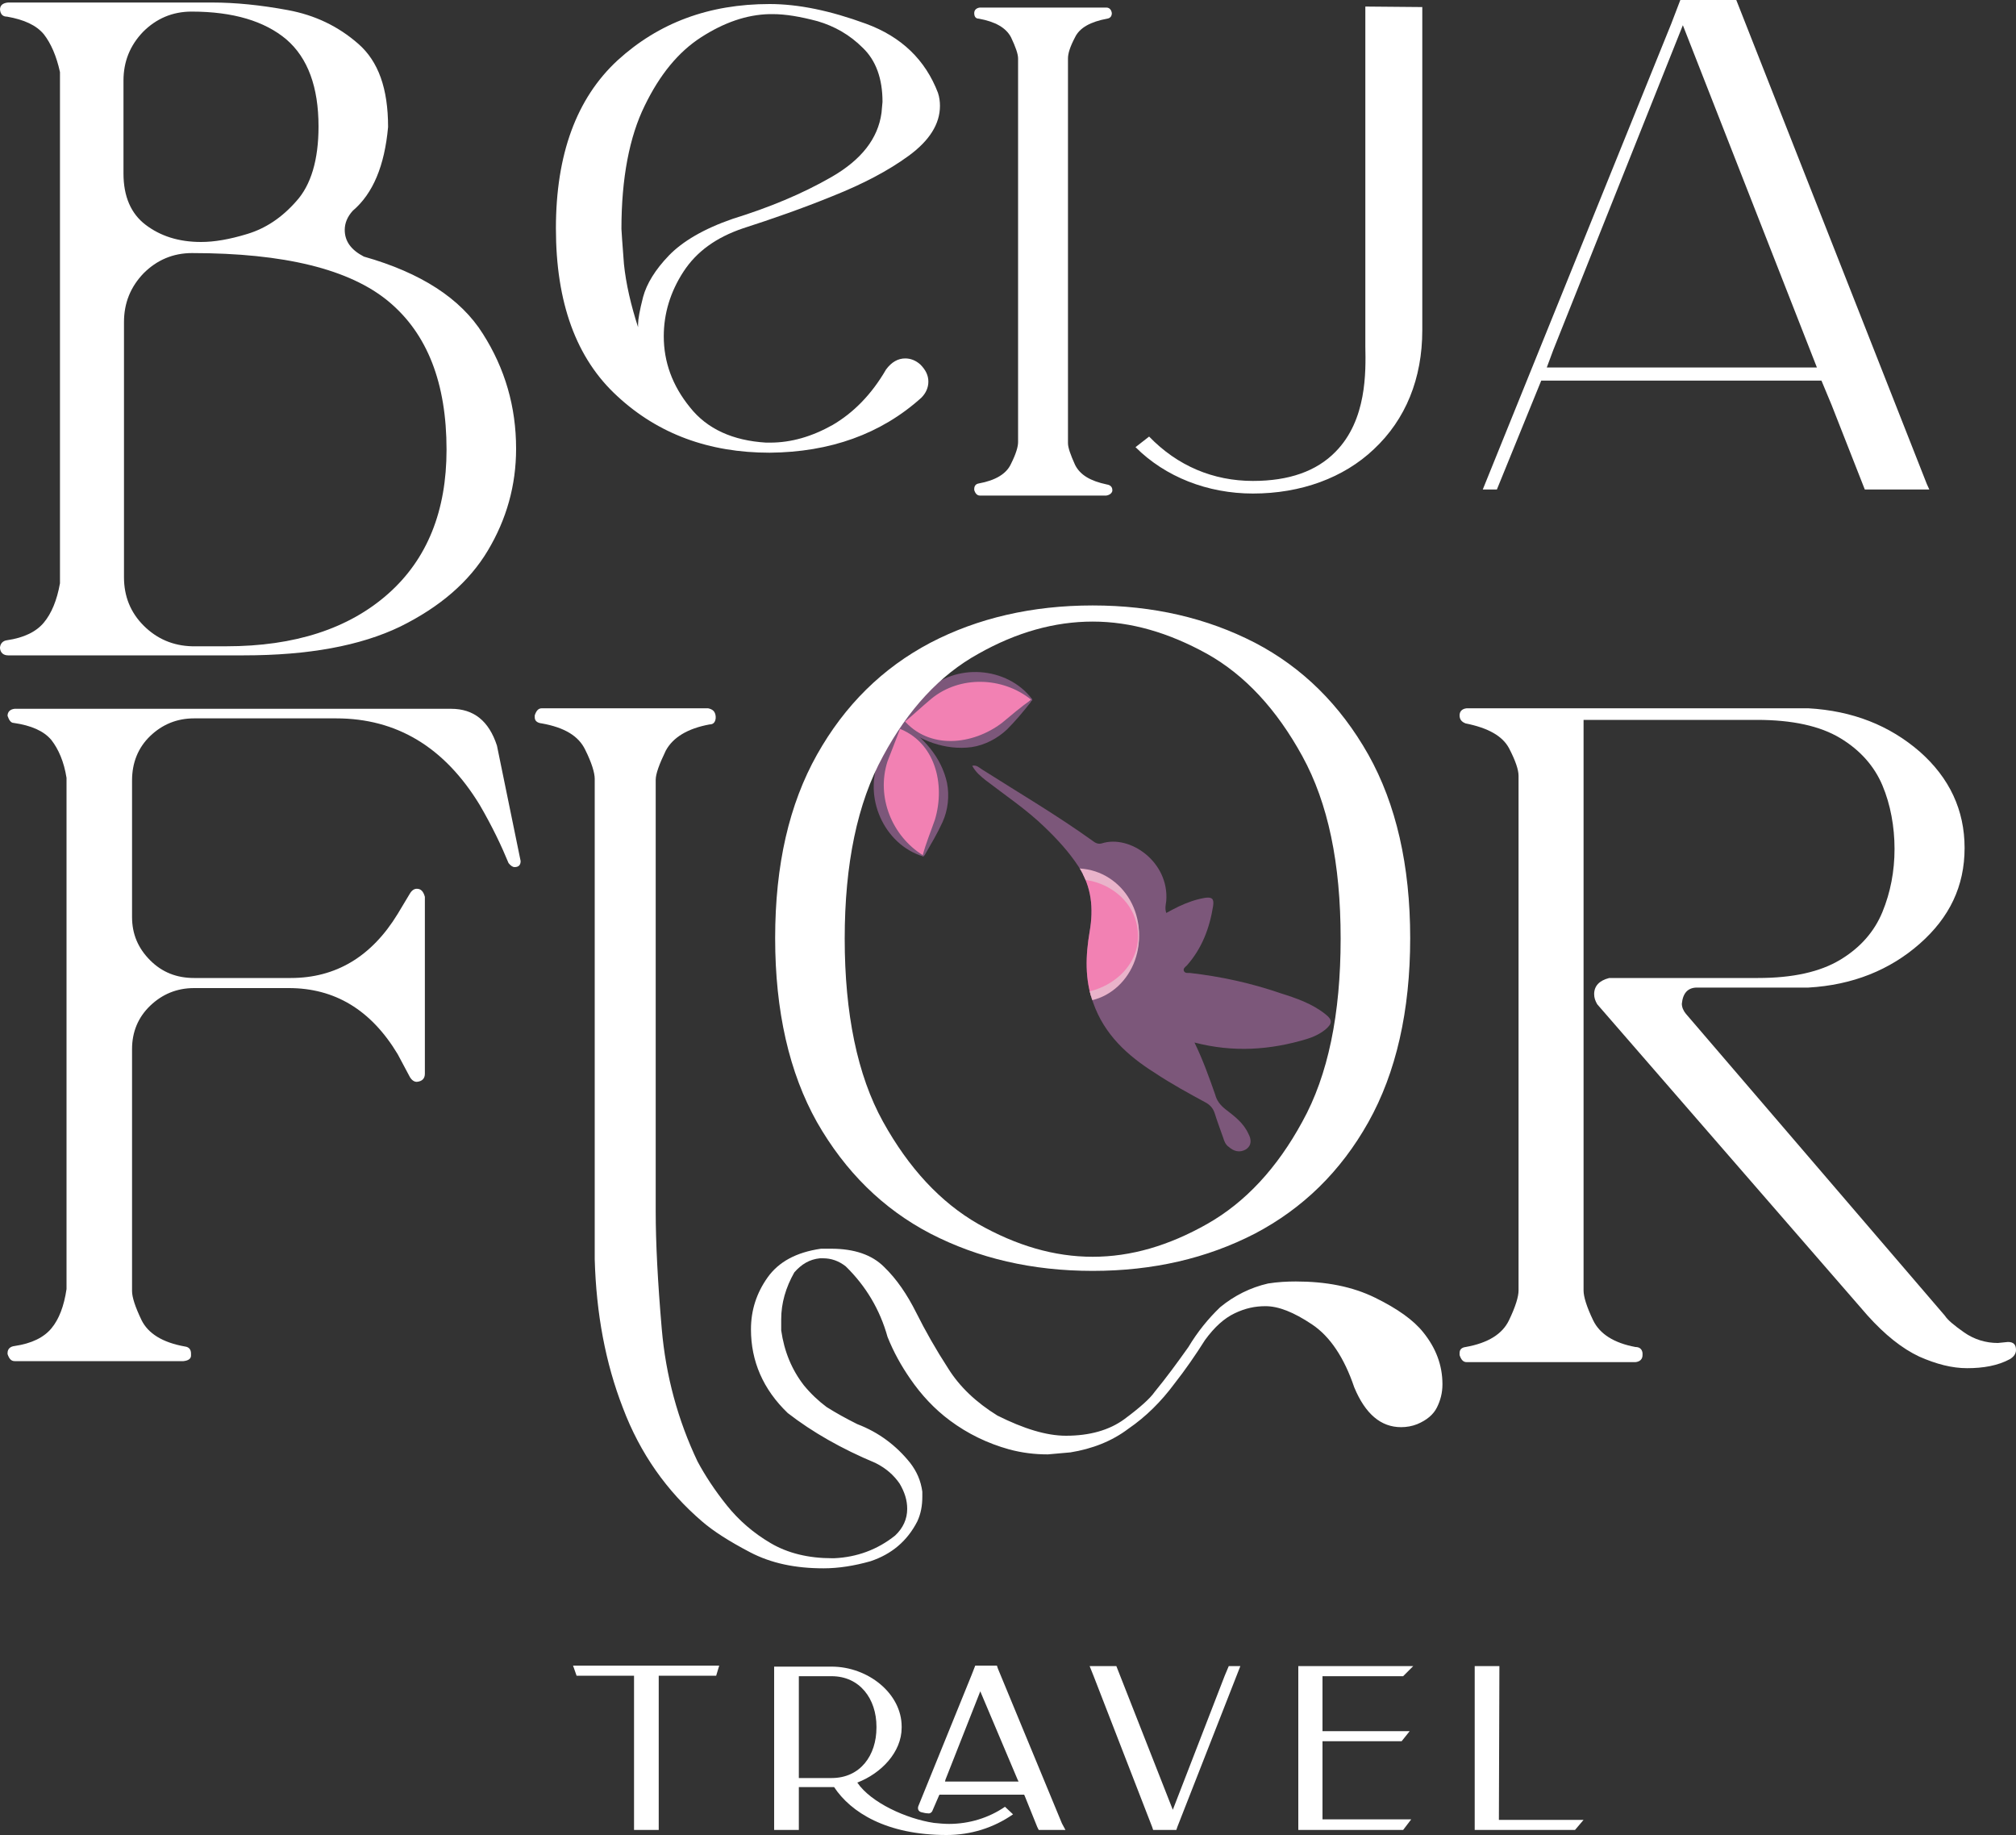 <?xml version="1.0" encoding="utf-8"?>
<!-- Generator: Adobe Illustrator 28.2.0, SVG Export Plug-In . SVG Version: 6.00 Build 0)  -->
<svg version="1.1" id="Capa_2_00000000218173549029340850000007483589801772882828_"
	 xmlns="http://www.w3.org/2000/svg" xmlns:xlink="http://www.w3.org/1999/xlink" x="0px" y="0px" viewBox="0 0 400 364"
	 style="enable-background:new 0 0 400 364;" xml:space="preserve">
<rect x="0" y="0" width="400" height="364" fill="#333333" stroke="none"/>
<style type="text/css">
	.st0{fill:#F281B3;}
	.st1{fill:#7C577A;}
	.st2{fill:#FFFFFF;}
	.st3{clip-path:url(#SVGID_00000070841565219733365240000000293800381898832772_);}
	.st4{fill:#E9B3CA;}
</style>
<g>
	<g>
		<path class="st0" d="M183.2,169.8L183.2,169.8l2.7-5.9c3.4-7.6,0.1-16.5-7.5-20l0,0l-2.7,5.9C172.2,157.4,175.6,166.4,183.2,169.8
			L183.2,169.8z"/>
		<path class="st1" d="M183.2,169.7c-0.3,0.1-0.1,0-0.1,0v-0.1c0.6-2.3,1.6-4.7,2.4-7c2.1-7,0.1-15.5-7.4-18.2
			c1.5-0.5,0.4-0.1,0.7-0.3c0,0.1-0.1,0.3-0.2,0.4c-0.8,2.2-1.7,4.4-2.5,6.5C173.8,158.1,177,165.9,183.2,169.7L183.2,169.7
			L183.2,169.7z M183.2,169.9c-7.9-2.4-12-11.9-8.7-19.4c0.9-2.2,2.1-4.3,3.2-6.4l0.2-0.3v-0.1l0,0l0,0c0.3-0.1-0.7,0.3,0.7-0.3
			c4.5,2.6,8.2,6.8,9.3,11.9c0.5,2.6,0.2,5.4-0.9,7.8c-1,2.2-2.2,4.2-3.4,6.3l-0.1,0.2l-0.1,0.1l0,0l0,0l0,0
			C183.2,169.8,183.4,169.8,183.2,169.9L183.2,169.9L183.2,169.9z"/>
	</g>
	<g>
		<path class="st0" d="M204.7,138.7L204.7,138.7l-4.6,4.5c-5.9,5.8-15.5,5.8-21.3-0.1l0,0l4.6-4.5
			C189.3,132.7,198.8,132.8,204.7,138.7z"/>
		<path class="st1" d="M204.8,138.7c0,0.3,0,0.1,0,0.2c0,0,0,0.1-0.1,0.1c0,0-0.2,0.2-0.2,0.3c-1.5,1.9-3,3.7-4.7,5.4
			c-1.9,1.8-4.4,3.1-7,3.5c-5.2,0.7-10.4-1.3-14.4-4.6c0-1.6,0-0.4,0-0.8l0.1-0.1l0.1-0.1l0.2-0.2c1.6-1.8,3.1-3.6,4.9-5.2
			C189.4,131.5,199.8,132.1,204.8,138.7L204.8,138.7L204.8,138.7z M204.6,138.8c-5.7-4.6-14.2-4.8-19.8-0.2
			c-1.8,1.5-3.5,3.1-5.3,4.6l-0.2,0.2l-0.1,0.1l0,0l0,0l0,0c0-0.3,0,0.8,0-0.8c5.1,6.1,13.8,5.1,19.6,0.7
			C200.6,141.9,202.6,140.2,204.6,138.8v-0.1l0,0l0,0C204.6,138.7,204.6,138.5,204.6,138.8L204.6,138.8L204.6,138.8z"/>
	</g>
	<g>
		<path class="st2" d="M36.4,270H2.9c-0.7,0-1.1-0.5-1.4-1.4v-0.2c0-0.8,0.5-1.3,1.4-1.4c3.4-0.5,5.8-1.7,7.3-3.5s2.5-4.4,3-7.8
			V154.3c-0.5-3.2-1.6-5.7-3-7.5c-1.5-1.8-4-2.9-7.5-3.4c-0.5,0-0.9-0.5-1.2-1.4c0-0.8,0.5-1.3,1.4-1.4h86.6c4.5,0,7.5,2.4,9.1,7.3
			l4.7,22.9c0,0.8-0.4,1.2-1.2,1.2c-0.4,0-0.8-0.3-1.2-0.8c-1.4-3.4-3.2-7.2-5.7-11.5c-7-11.5-16.5-17.2-28.5-17.2H38.5
			c-3.4,0-6.3,1.2-8.7,3.5s-3.6,5.3-3.6,8.8v27.1c0,3.4,1.2,6.2,3.6,8.6c2.4,2.4,5.3,3.5,8.7,3.5h19.2c8.9,0,16-4.2,21.2-12.7l2.4-4
			c0.4-0.7,0.9-1,1.4-1c0.8,0,1.3,0.5,1.6,1.6V213c0,0.9-0.5,1.5-1.6,1.6c-0.5,0-1-0.3-1.4-1l-2.4-4.5c-5.3-8.8-12.5-13.1-21.6-13.1
			H38.5c-3.4,0-6.3,1.2-8.7,3.5s-3.6,5.2-3.6,8.6v48c0,1.2,0.6,3.1,1.9,5.8c1.3,2.6,4.1,4.4,8.6,5.2c0.8,0.1,1.2,0.6,1.2,1.4v0.4
			C37.9,269.5,37.4,269.9,36.4,270L36.4,270z"/>
		<path class="st2" d="M140.5,140.5h-33c-0.7,0-1.1,0.5-1.4,1.4v0.4c0,0.7,0.5,1.1,1.4,1.2c4.5,0.8,7.3,2.5,8.6,5.2
			c1.3,2.6,1.9,4.6,1.9,5.8v95.3c0.3,10.7,2.1,20.5,5.6,29.5c3.4,9,8.7,16.5,15.7,22.5c2.2,1.9,5.3,3.9,9.5,6.1s9,3.2,14.6,3.2
			c3,0,6.1-0.5,9.3-1.4c4.2-1.4,7.3-4,9.3-7.9c0.7-1.5,1-3.1,1-4.9v-1c-0.3-2.2-1.1-4-2.4-5.7c-2.8-3.5-6.3-6.1-10.5-7.7
			c-2.2-1.1-4.2-2.2-6.1-3.4c-1.6-1.2-3.1-2.6-4.5-4.3c-2.4-3.1-3.9-6.7-4.5-10.9v-2.2c0-3.2,0.9-6.3,2.6-9.3c1.4-1.6,3-2.6,5.1-2.8
			h0.6c1.6,0,3.1,0.5,4.5,1.6c4,3.9,6.8,8.6,8.3,14c1.2,3,2.7,5.7,4.5,8.3c2.2,3.2,4.8,6,7.9,8.3c3.5,2.6,7.4,4.5,11.7,5.7
			c2.6,0.7,5.1,1,7.7,1l4.5-0.4c4.3-0.7,8.2-2.2,11.5-4.7c3.5-2.4,6.5-5.4,9.1-8.9c2.2-2.8,4.2-5.7,6.1-8.7c1.9-2.6,3.8-4.3,5.9-5.3
			s4-1.4,6.1-1.4c2.6,0,5.6,1.2,9.2,3.6c3.6,2.4,6.4,6.6,8.4,12.5c2.2,5.3,5.3,7.9,9.3,7.9c1.1,0,2.2-0.2,3.2-0.6
			c1.9-0.8,3.2-1.9,3.9-3.3c0.7-1.4,1.1-2.9,1.1-4.6c0-3.8-1.3-7.2-3.8-10.3c-1.9-2.4-5.1-4.7-9.6-6.9c-4.5-2.2-9.7-3.2-15.7-3.2
			c-1.8,0-3.6,0.1-5.5,0.4c-3.5,0.8-6.7,2.4-9.5,4.7c-2.4,2.3-4.5,4.9-6.3,7.9c-2.2,3.1-4.4,6.1-6.7,8.9c-0.9,1.3-2.9,3.1-6,5.4
			c-3,2.2-6.9,3.3-11.6,3.3c-3.9,0-8.4-1.4-13.6-4c-4.2-2.6-7.5-5.7-9.8-9.4c-2.4-3.7-4.5-7.4-6.3-11s-3.9-6.7-6.4-9.1
			c-2.4-2.4-5.9-3.6-10.5-3.6h-2c-4.9,0.7-8.4,2.6-10.6,5.7c-2.2,3.1-3.3,6.5-3.3,10.3c0,6.3,2.4,11.9,7.3,16.6
			c4.9,3.8,10.7,7.1,17.4,9.9c2.2,1.1,3.7,2.5,4.8,4.1c1,1.7,1.5,3.3,1.5,5c0,2-0.8,3.8-2.4,5.3c-3.5,2.8-7.6,4.3-12.1,4.5h-0.4
			c-4.7,0-8.8-1-12.2-3s-6.3-4.5-8.7-7.5s-4.3-5.9-5.8-8.7c-3.9-8.2-6.3-17-7.1-26.3c-0.8-9.3-1.2-17.1-1.2-23.3v-85.6
			c0-1.2,0.7-3.1,2-5.8c1.4-2.6,4.3-4.4,8.7-5.2c0.7,0,1.1-0.4,1.2-1.2v-0.4C141.9,141.1,141.4,140.7,140.5,140.5L140.5,140.5z"/>
		<path class="st2" d="M216.8,252.1c-12,0-22.7-2.5-32.2-7.4c-9.4-4.9-16.9-12.3-22.5-22.1c-5.5-9.8-8.3-22-8.3-36.5
			c0-14.6,2.8-26.6,8.3-36.4c5.5-9.8,13-17.2,22.5-22.2c9.4-4.9,20.2-7.4,32.2-7.4s22.7,2.5,32.2,7.4c9.4,4.9,16.9,12.3,22.5,22.2
			c5.5,9.8,8.3,22,8.3,36.4s-2.8,26.7-8.3,36.5s-13,17.1-22.5,22.1C239.5,249.6,228.8,252.1,216.8,252.1z M216.8,249.3
			c7.6,0,15.1-2.2,22.7-6.5c7.6-4.3,13.9-11.1,18.9-20.3c5.1-9.2,7.6-21.3,7.6-36.3s-2.5-26.9-7.6-36.2
			c-5.1-9.3-11.4-16.1-18.9-20.3c-7.6-4.2-15.1-6.4-22.7-6.4c-7.5,0-15.1,2.1-22.7,6.4c-7.6,4.2-13.9,11-18.9,20.3
			c-5.1,9.3-7.6,21.4-7.6,36.2s2.5,27.1,7.6,36.3s11.4,16,18.9,20.3C201.7,247.1,209.2,249.3,216.8,249.3z"/>
		<path class="st2" d="M390.3,271.4c-3,0-6.1-0.8-9.5-2.3c-3.4-1.6-6.8-4.3-10.3-8.2l-53.6-61.7c-0.4-0.7-0.6-1.3-0.6-2
			c0-1.6,1-2.7,3-3.2h29.5c6.9,0,12.3-1.2,16.3-3.6c4-2.4,6.8-5.6,8.4-9.5c1.6-3.9,2.4-8.1,2.4-12.5s-0.8-8.8-2.4-12.6
			c-1.6-3.8-4.4-7-8.4-9.4s-9.5-3.6-16.5-3.6h-34.4V256c0,1.2,0.6,3.2,1.9,5.9c1.3,2.7,4.1,4.5,8.4,5.3c0.8,0,1.3,0.4,1.4,1.2v0.4
			c0,0.8-0.5,1.3-1.4,1.4H291c-0.7,0-1.1-0.5-1.4-1.4v-0.4c0-0.7,0.4-1.1,1.2-1.2c4.5-0.8,7.3-2.6,8.6-5.3c1.3-2.7,1.9-4.7,1.9-5.9
			V153.9c0-1.2-0.6-3-1.9-5.5c-1.3-2.4-4.1-4-8.6-4.9c-0.8-0.3-1.2-0.8-1.2-1.6s0.5-1.3,1.4-1.4h67.8c8.8,0.5,16.1,3.4,22.1,8.6
			c5.9,5.2,8.9,11.6,8.9,19.1c0,7.6-3,13.8-8.9,19c-5.9,5.2-13.3,8.2-22.1,8.7h-22.1c-1.8,0-2.8,1.1-3,3.2c0,0.7,0.3,1.4,0.8,2
			l51.4,59.9c0.5,0.8,1.8,1.9,3.8,3.3s4.3,2.1,6.7,2.1l2-0.2c1.1,0,1.6,0.5,1.6,1.6c0,0.7-0.4,1.3-1.2,1.8
			C396.4,270.9,393.5,271.4,390.3,271.4L390.3,271.4z"/>
	</g>
	<g>
		<path class="st2" d="M48.4,130H1.6c-0.9,0-1.5-0.5-1.6-1.4v-0.2c0.1-0.8,0.6-1.3,1.4-1.4c3.4-0.5,5.8-1.7,7.3-3.5s2.6-4.4,3.2-7.8
			V14.3c-0.7-3.2-1.8-5.7-3.2-7.5C7.2,5,4.8,3.9,1.4,3.3C0.6,3.3,0.1,2.9,0,1.9c0-0.8,0.5-1.3,1.6-1.4h40.5c4.6,0,9.6,0.5,15,1.5
			s10,3.2,14,6.7S77,17.6,77,25.2c-0.7,7.7-3,13.2-7,16.6c-1.1,1.2-1.6,2.5-1.6,3.8c0,2.3,1.3,4,3.8,5.3
			c11.3,3.2,19.2,8.3,23.6,15.3c4.4,6.9,6.6,14.5,6.6,22.8c0,7.3-1.9,14-5.6,20.2s-9.5,11.2-17.4,15.1C71.5,128.1,61.2,130,48.4,130
			L48.4,130z M39.9,48c2.6,0,5.6-0.5,9.2-1.6c3.6-1.1,6.8-3.2,9.7-6.5c2.9-3.2,4.4-8.2,4.4-14.8c0-7.8-2.1-13.6-6.4-17.3
			C52.5,4.2,46.3,2.3,38,2.3c-3.8,0-7,1.4-9.6,4c-2.6,2.7-3.9,5.9-3.9,9.7v18.4c0,4.6,1.5,8,4.4,10.2S35.4,48,39.9,48L39.9,48z
			 M44.9,128.2c13.6,0,24.3-3.5,32.1-10.4s11.6-16.5,11.6-28.6c0-13.2-3.8-23-11.5-29.4s-20.7-9.6-39-9.6c-3.8,0-7,1.4-9.6,4
			c-2.6,2.7-3.9,5.9-3.9,9.7v50.6c0,3.8,1.3,7,3.9,9.6s5.8,4,9.6,4.1H44.9L44.9,128.2z"/>
		<path class="st2" d="M152.7,89.8c-12,0-22.1-3.7-30.2-11.2c-8.2-7.5-12.2-18.6-12.2-33.3s4.1-25.8,12.2-33.3
			c8.2-7.5,18.2-11.2,30.2-11.2c5.7,0,12,1.3,19.1,3.9s11.8,7.2,14.3,13.7c0.3,0.9,0.4,1.8,0.4,2.6c0,3.6-2.1,6.9-6.2,9.9
			c-4.1,3-9.1,5.6-15.1,8c-5.9,2.4-11.9,4.5-17.8,6.4c-5.3,1.8-9.2,4.6-11.8,8.6s-3.9,8.3-3.9,12.8c0,5.1,1.7,9.8,5.2,14.1
			c3.4,4.3,8.5,6.6,15.1,7h0.8c4.2,0,8.3-1.2,12.4-3.5c4.1-2.4,7.7-6,10.6-11c1.1-1.5,2.4-2.2,3.8-2.2c1.1,0,2.1,0.4,3,1.2
			c1.1,1.1,1.6,2.2,1.6,3.4s-0.5,2.3-1.4,3.2C174.8,86.1,164.7,89.7,152.7,89.8L152.7,89.8z M126.6,64.9v-0.6c0-0.9,0.3-2.7,1-5.4
			c0.7-2.6,2.4-5.4,5.1-8.2s6.9-5.3,12.7-7.3c7.1-2.2,13.7-4.9,19.6-8.3c5.9-3.4,9.2-7.6,9.9-12.7l0.2-2.2c0-4.6-1.3-8.2-3.9-10.7
			c-2.6-2.6-5.6-4.3-9-5.3c-3.4-0.9-6.3-1.4-8.9-1.4h-0.6c-4.6,0.1-9.1,1.7-13.6,4.6s-8.2,7.4-11.2,13.6c-3,6.1-4.6,14.3-4.6,24.4
			c0,0.5,0.2,2.9,0.5,7C124.2,56.3,125.2,60.6,126.6,64.9L126.6,64.9z"/>
		<path class="st2" d="M219.5,98.3h-25.1c-0.5,0-0.9-0.4-1.1-1.1V97c0-0.6,0.3-1,0.9-1.1c3.3-0.6,5.5-1.9,6.4-3.9
			c1-2,1.4-3.4,1.4-4.3V11.6c0-0.9-0.5-2.3-1.4-4.2c-1-1.9-3.1-3.1-6.4-3.7c-0.6,0-0.9-0.4-0.9-1.1c0-0.6,0.4-1,1.1-1.1h25.1
			c0.6,0,1,0.4,1.1,1.1c0,0.6-0.3,1-0.9,1.1c-3.3,0.6-5.5,1.8-6.4,3.7c-1,1.9-1.4,3.2-1.4,4.2v76.3c0,0.9,0.5,2.3,1.4,4.3
			c1,2,3,3.2,6.3,3.9c0.7,0.1,1.1,0.5,1.1,1.1v0.2C220.6,97.8,220.2,98.2,219.5,98.3L219.5,98.3z"/>
		<path class="st2" d="M282.2,1.4v64.1c0,9.6-3.3,17.7-9.6,23.6c-6,5.7-14.5,8.8-24,8.8l0,0c-9,0-17.4-3.3-23.3-9.2l2.7-2.1
			c5.6,5.8,12.7,8.8,20.6,8.8c7.1,0,12.6-1.9,16.4-5.8c6.2-6.3,6-15.8,5.9-20.9V1.3L282.2,1.4L282.2,1.4z"/>
		<path class="st2" d="M382.8,97.1H370l-6.6-16.8l-2-4.8h-55.6L297,97.1h-2.8l37.4-92.4l1.8-4.7h11.1l37.8,96L382.8,97.1z
			 M360.5,72.9L333.9,5l-25.7,64.4l-1.3,3.5H360.5L360.5,72.9z"/>
	</g>
	<g>
		<path class="st1" d="M237,206.8c7.7,2,15,1.5,22.3-0.7c1.3-0.4,2.6-1,3.7-1.9c1.4-1.2,1.4-1.9,0-3c-2.6-2.1-5.8-3.2-9-4.2
			c-5.8-2-11.8-3.3-17.9-4c-0.4,0-1,0.1-1.2-0.4s0.3-0.8,0.6-1.1c3-3.4,4.5-7.4,5.2-11.8c0.2-1.4-0.2-1.8-1.6-1.6
			c-1.8,0.3-3.5,0.9-5.2,1.7c-0.8,0.4-1.6,0.8-2.5,1.3c-0.3-0.9-0.1-1.6,0-2.4c0.6-7.7-7.2-13.2-12.8-11.4c-0.7,0.2-1.3-0.1-1.8-0.5
			c-7.1-5.1-14.6-9.5-22-14.2c-0.5-0.3-1-0.9-1.9-0.7c0.7,1.3,1.7,2.1,2.7,2.9c3.9,3,8.1,5.8,11.7,9.3c2.5,2.4,4.8,4.9,6.7,7.8
			c2.6,4,3,8.3,2.2,12.9c-0.8,4.7-1,9.5,0.7,14.1c2.2,6.3,6.8,10.5,12.2,13.9c3.3,2.2,6.8,4.1,10.3,6c0.8,0.5,1.3,1.1,1.6,2
			c0.5,1.6,1.1,3.2,1.7,4.9c0.2,0.7,0.5,1.4,1.1,1.8c1,0.9,2.2,1.2,3.4,0.5c1.2-0.8,1.1-2,0.5-3.1c-1-2.2-2.8-3.5-4.6-4.9
			c-1-0.8-1.7-1.7-2-2.9C239.9,213.7,238.7,210.3,237,206.8L237,206.8z"/>
		<g>
			<g>
				<g>
					<g>
						<defs>
							<path id="SVGID_1_" d="M237,206.8c7.7,2,15,1.5,22.3-0.7c1.3-0.4,2.6-1,3.7-1.9c1.4-1.2,1.4-1.9,0-3c-2.6-2.1-5.8-3.2-9-4.2
								c-5.8-2-11.8-3.3-17.9-4c-0.4,0-1,0.1-1.2-0.4s0.3-0.8,0.6-1.1c3-3.4,4.5-7.4,5.2-11.8c0.2-1.4-0.2-1.8-1.6-1.6
								c-1.8,0.3-3.5,0.9-5.2,1.7c-0.8,0.4-1.6,0.8-2.5,1.3c-0.3-0.9-0.1-1.6,0-2.4c0.6-7.7-7.2-13.2-12.8-11.4
								c-0.7,0.2-1.3-0.1-1.8-0.5c-7.1-5.1-14.6-9.5-22-14.2c-0.5-0.3-1-0.9-1.9-0.7c0.7,1.3,1.7,2.1,2.7,2.9
								c3.9,3,8.1,5.8,11.7,9.3c2.5,2.4,4.8,4.9,6.7,7.8c2.6,4,3,8.3,2.2,12.9c-0.8,4.7-1,9.5,0.7,14.1c2.2,6.3,6.8,10.5,12.2,13.9
								c3.3,2.2,6.8,4.1,10.3,6c0.8,0.5,1.3,1.1,1.6,2c0.5,1.6,1.1,3.2,1.7,4.9c0.2,0.7,0.5,1.4,1.1,1.8c1,0.9,2.2,1.2,3.4,0.5
								c1.2-0.8,1.1-2,0.5-3.1c-1-2.2-2.8-3.5-4.6-4.9c-1-0.8-1.7-1.7-2-2.9C239.9,213.7,238.7,210.3,237,206.8L237,206.8z"/>
						</defs>
						<clipPath id="SVGID_00000157994403570624339680000014741840533290323085_">
							<use xlink:href="#SVGID_1_"  style="overflow:visible;"/>
						</clipPath>
						<g style="clip-path:url(#SVGID_00000157994403570624339680000014741840533290323085_);">
							<g>
								<circle class="st0" cx="213.7" cy="185.6" r="12.3"/>
								<path class="st4" d="M226,185.6c0.1,9.2-8.5,16.1-17.3,11.8c-10-5-10.9-19.4-0.2-24.1C217.5,169.6,226.1,176.3,226,185.6
									L226,185.6L226,185.6z M225.8,185.6c-0.1-10-13.2-14.8-20.1-8c-6,5.6-4.7,16.1,3.5,18.8
									C216.4,198.9,225.9,193.7,225.8,185.6L225.8,185.6z"/>
							</g>
						</g>
					</g>
				</g>
			</g>
		</g>
	</g>
	<g>
		<path class="st2" d="M142.7,330.4l-0.6,2h-11.4V363h-4.9v-30.6h-11.4l-0.7-2H142.7L142.7,330.4z"/>
		<path class="st2" d="M199.4,358.4l1.6,1.5c-3.9,2.7-8.4,4.1-13.2,4.1c-11.9,0-19-4.5-22.3-9.5H165h-6.5v8.5h-4.9v-32.4h3.2h8.2
			c7.2,0,13.9,5.3,13.9,11.9v0.2c0,4.9-4.1,9.1-8.8,10.9c2.7,4,9.8,7.2,15.2,8c1,0.1,2,0.2,3,0.2
			C192.3,361.8,196.2,360.6,199.4,358.4L199.4,358.4z M173.9,342.7v-0.2c0-5.5-3.3-10-8.9-10h-6.5v20.2h6.5
			C170.7,352.7,173.9,348.2,173.9,342.7z M211.4,363h-5.3l-0.3-0.6l-2.5-6.2l-0.1-0.2h-16.8l-0.1,0.2l-1.3,3
			c-0.1,0.3-0.5,0.6-0.9,0.5c-0.4,0-0.8-0.1-1.2-0.2c-0.6-0.1-0.9-0.6-0.7-1.2l10.6-26.1l0.7-1.8h4.3l0.2,0.6l12.7,30.7L211.4,363
			L211.4,363z M202.1,353.4l-0.2-0.4l-7.4-17.5l-6.9,17.5l-0.1,0.4H202.1z"/>
		<path class="st2" d="M246.1,330.5l-12.5,31.9l-0.2,0.6h-4.6l-0.2-0.6L217,332.5l-0.8-2h5.3l0,0l0,0l11.2,28.5l10.3-26.6l0.8-1.9
			H246.1L246.1,330.5z"/>
		<path class="st2" d="M262.4,360.9H280l-1.6,2.1h-20.8v-32.5h1.1h21.7l-2,2h-16v9.3l0,0v1.6h17.3l-1.6,2h-15.7v2.5l0,0v3.1l0,0
			V360.9L262.4,360.9z"/>
		<path class="st2" d="M297.4,361h16.8l-1.7,2h-19.9v-30.6v-1.9h3.1l0,0h1.8L297.4,361L297.4,361z"/>
	</g>
</g>
</svg>
